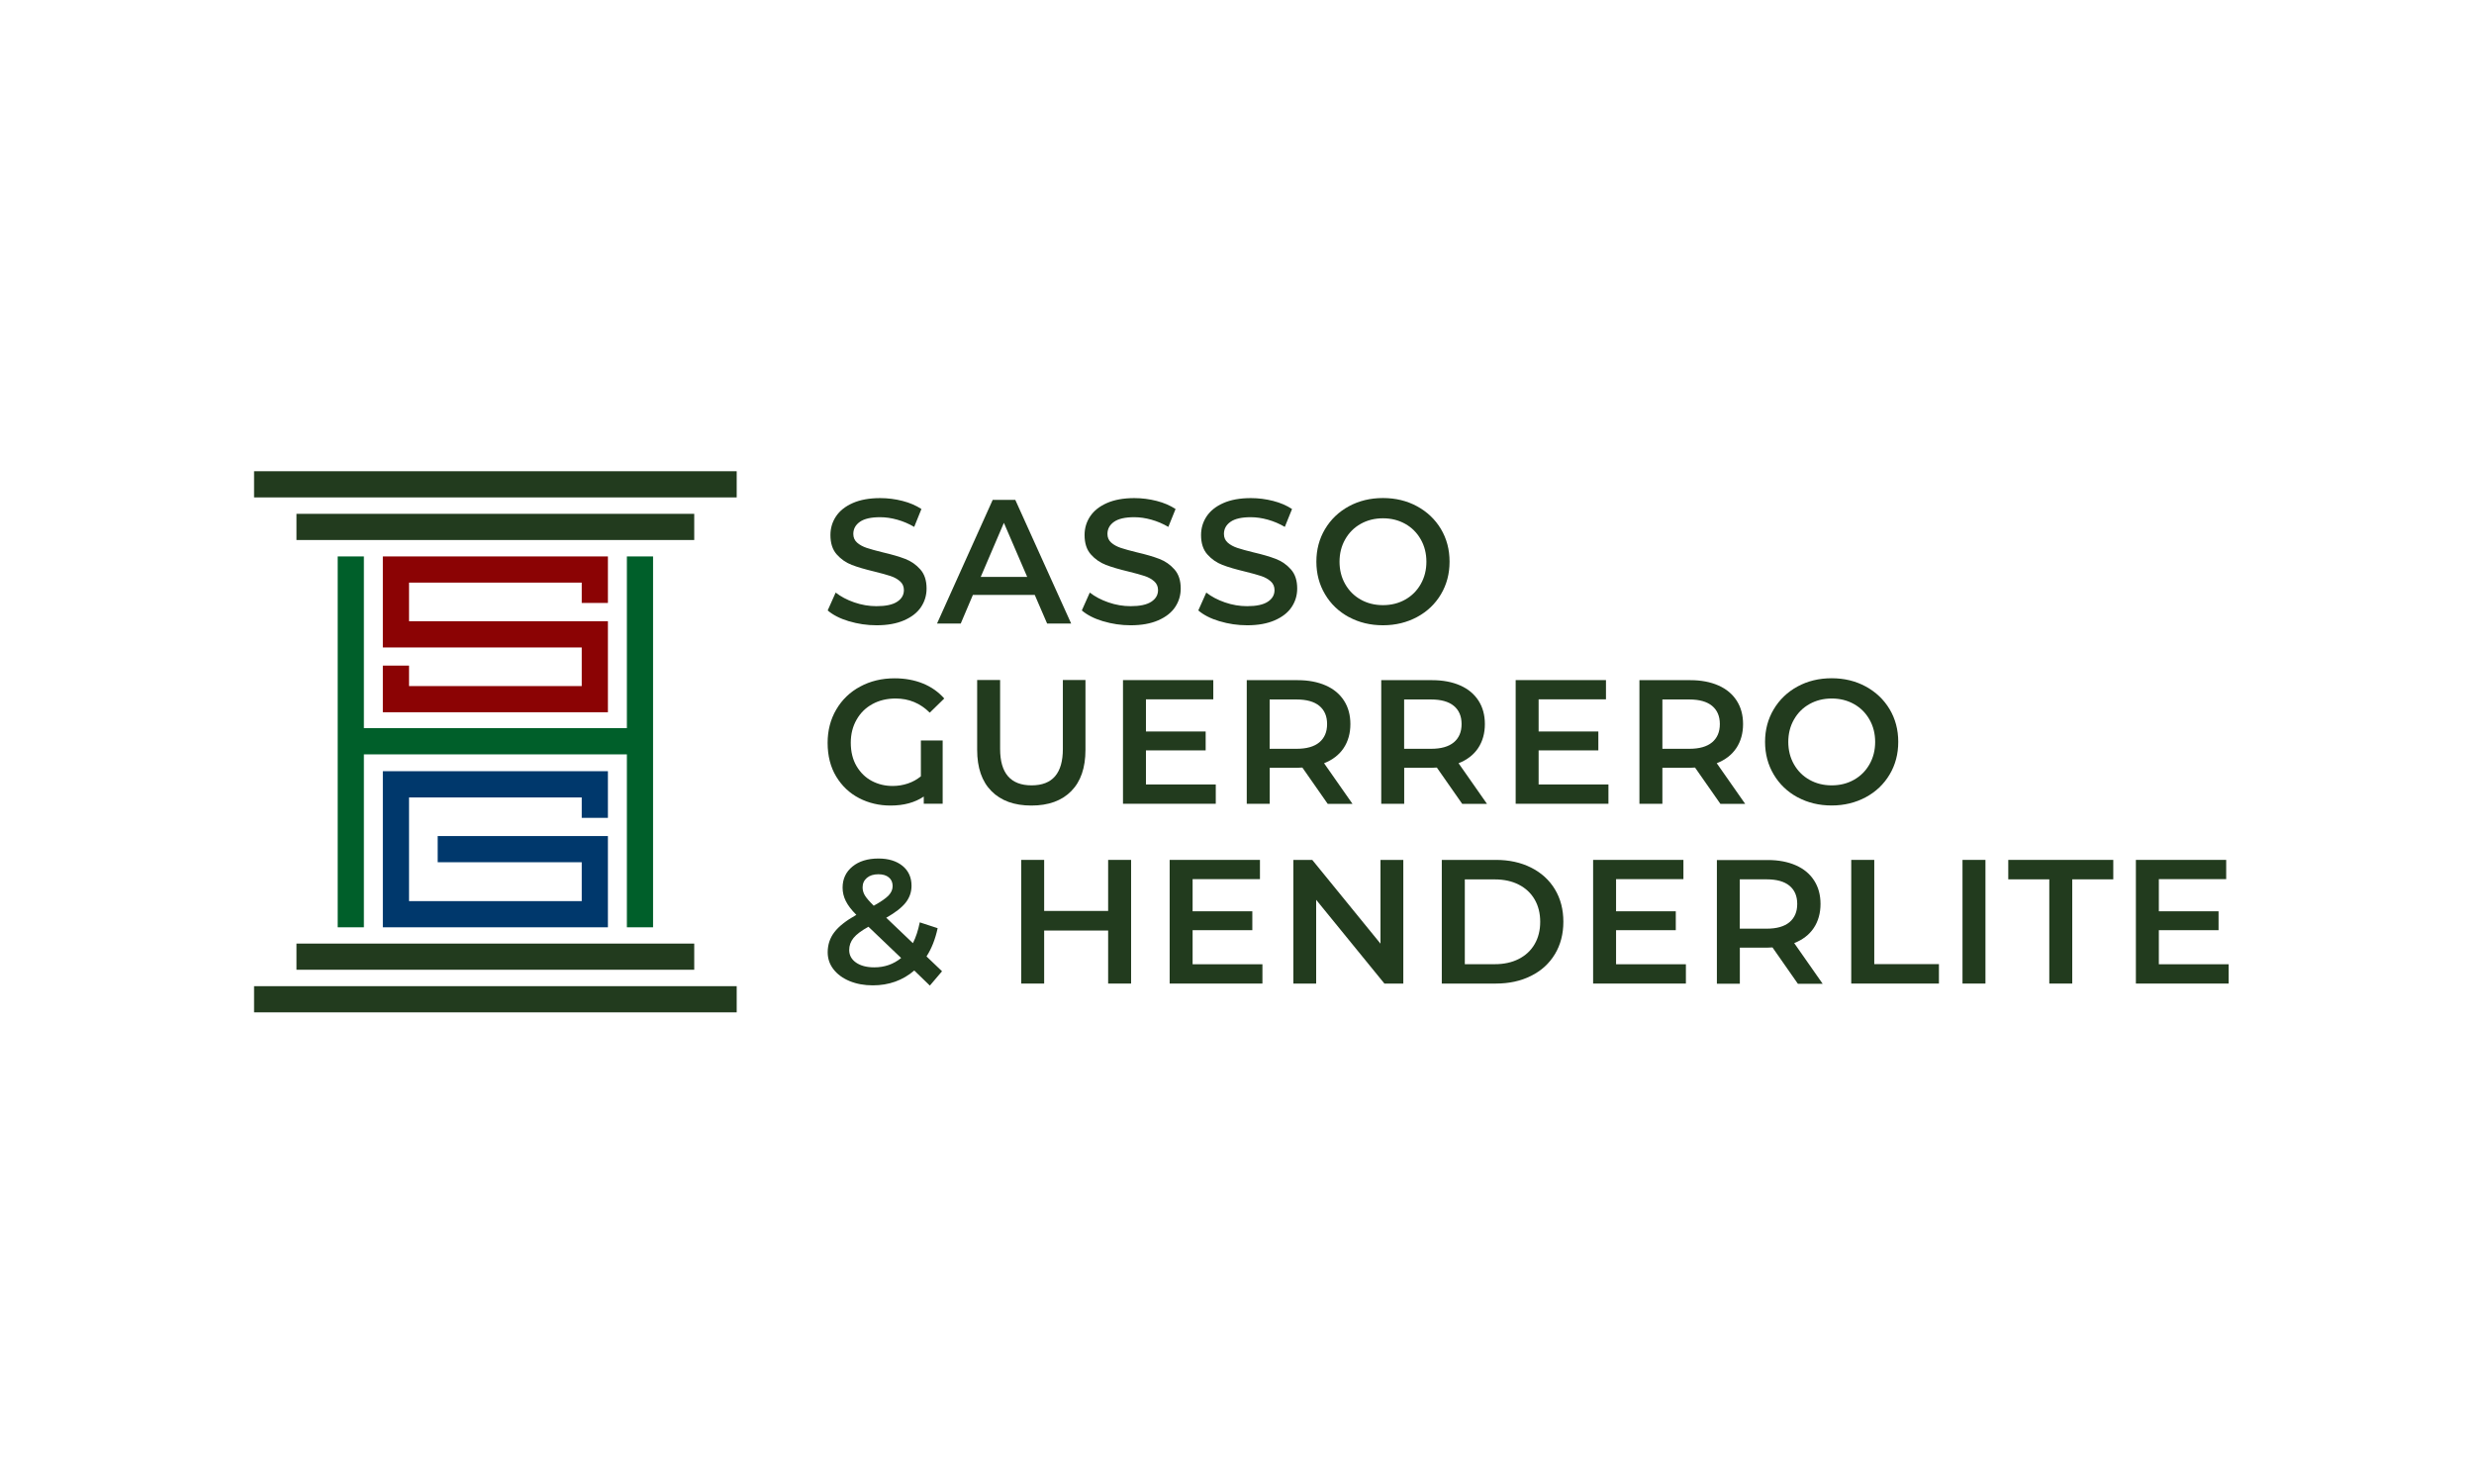 <?xml version="1.0" encoding="UTF-8"?>
<svg id="Layer_1" data-name="Layer 1" xmlns="http://www.w3.org/2000/svg" version="1.1" viewBox="0 0 360 216">
  <defs>
    <style>
      .cls-1 {
        fill: #223b1e;
      }

      .cls-1, .cls-2, .cls-3, .cls-4 {
        stroke-width: 0px;
      }

      .cls-2 {
        fill: #8b0304;
      }

      .cls-3 {
        fill: #00386c;
      }

      .cls-4 {
        fill: #005f2a;
      }
    </style>
  </defs>
  <g>
    <polygon class="cls-4" points="95.03 134.97 95.03 80.99 91.22 80.99 91.22 105.98 52.95 105.98 52.95 80.99 49.14 80.99 49.14 134.97 52.95 134.97 52.95 109.8 91.22 109.8 91.22 134.97 95.03 134.97"/>
    <polygon class="cls-3" points="88.46 119.04 88.46 112.27 88.46 112.25 59.52 112.25 55.71 112.25 55.71 116.07 55.71 131.16 55.71 134.97 59.52 134.97 84.65 134.97 88.46 134.97 88.46 131.16 88.46 125.5 88.46 121.69 84.65 121.69 63.69 121.69 63.69 125.5 84.65 125.5 84.65 131.16 59.52 131.16 59.52 116.07 84.65 116.07 84.65 119.04 88.46 119.04"/>
    <polygon class="cls-2" points="55.71 96.88 55.71 103.65 55.71 103.65 55.71 103.67 84.65 103.67 88.46 103.67 88.46 99.86 88.46 94.24 88.46 90.42 84.65 90.42 59.52 90.42 59.52 84.8 84.65 84.8 84.65 87.76 88.46 87.76 88.46 80.99 59.52 80.99 55.71 80.99 55.71 84.8 55.71 90.42 55.71 94.24 59.52 94.24 84.65 94.24 84.65 99.86 59.52 99.86 59.52 96.88 55.71 96.88"/>
    <g>
      <rect class="cls-1" x="36.97" y="143.54" width="70.23" height="3.81"/>
      <rect class="cls-1" x="43.14" y="137.34" width="57.88" height="3.81"/>
      <rect class="cls-1" x="36.97" y="68.59" width="70.23" height="3.81"/>
      <rect class="cls-1" x="43.14" y="74.79" width="57.88" height="3.81"/>
    </g>
  </g>
  <g>
    <g>
      <path class="cls-1" d="M123.51,90.42c-1.29-.39-2.32-.92-3.07-1.57l1.16-2.6c.74.58,1.64,1.06,2.71,1.43,1.07.37,2.15.55,3.23.55,1.34,0,2.34-.21,3-.64.66-.43.99-.99.99-1.7,0-.51-.18-.94-.55-1.27-.37-.33-.84-.6-1.4-.78-.57-.19-1.34-.4-2.31-.64-1.37-.33-2.48-.65-3.33-.98-.85-.33-1.58-.84-2.19-1.53s-.91-1.63-.91-2.82c0-.99.27-1.9.81-2.71.54-.81,1.35-1.46,2.44-1.94,1.09-.48,2.42-.72,4-.72,1.1,0,2.18.14,3.24.41,1.06.27,1.98.67,2.75,1.18l-1.05,2.6c-.79-.46-1.61-.81-2.47-1.05-.86-.24-1.69-.36-2.49-.36-1.32,0-2.3.22-2.94.67-.64.45-.96,1.04-.96,1.77,0,.51.18.93.55,1.26.37.33.84.58,1.4.77.57.19,1.34.4,2.31.64,1.34.31,2.43.63,3.29.96.86.33,1.59.84,2.2,1.53.61.69.91,1.61.91,2.78,0,.99-.27,1.89-.81,2.7-.54.81-1.36,1.45-2.46,1.93-1.1.48-2.43.72-4.01.72-1.39,0-2.73-.2-4.02-.59Z"/>
      <path class="cls-1" d="M150.57,86.59h-9l-1.77,4.17h-3.45l8.1-18h3.29l8.13,18h-3.5l-1.8-4.17ZM149.47,83.97l-3.39-7.87-3.37,7.87h6.76Z"/>
      <path class="cls-1" d="M160.49,90.42c-1.29-.39-2.32-.92-3.07-1.57l1.16-2.6c.74.58,1.64,1.06,2.71,1.43,1.07.37,2.15.55,3.23.55,1.34,0,2.34-.21,3-.64.66-.43.99-.99.99-1.7,0-.51-.18-.94-.55-1.27-.37-.33-.84-.6-1.4-.78-.57-.19-1.34-.4-2.31-.64-1.37-.33-2.48-.65-3.33-.98-.85-.33-1.58-.84-2.19-1.53-.61-.69-.91-1.63-.91-2.82,0-.99.27-1.9.81-2.71.54-.81,1.35-1.46,2.44-1.94,1.09-.48,2.42-.72,4-.72,1.1,0,2.18.14,3.24.41,1.06.27,1.98.67,2.75,1.18l-1.05,2.6c-.79-.46-1.61-.81-2.47-1.05-.86-.24-1.69-.36-2.49-.36-1.32,0-2.3.22-2.94.67s-.96,1.04-.96,1.77c0,.51.18.93.55,1.26.37.33.84.58,1.4.77.57.19,1.34.4,2.31.64,1.34.31,2.43.63,3.29.96.86.33,1.59.84,2.2,1.53.61.69.91,1.61.91,2.78,0,.99-.27,1.89-.81,2.7-.54.81-1.36,1.45-2.46,1.93s-2.43.72-4.01.72c-1.39,0-2.73-.2-4.02-.59Z"/>
      <path class="cls-1" d="M177.44,90.42c-1.29-.39-2.32-.92-3.07-1.57l1.16-2.6c.74.58,1.64,1.06,2.71,1.43,1.07.37,2.15.55,3.23.55,1.34,0,2.34-.21,3-.64.66-.43.99-.99.99-1.7,0-.51-.18-.94-.55-1.27-.37-.33-.84-.6-1.4-.78-.57-.19-1.34-.4-2.31-.64-1.37-.33-2.48-.65-3.33-.98-.85-.33-1.58-.84-2.19-1.53-.61-.69-.91-1.63-.91-2.82,0-.99.27-1.9.81-2.71.54-.81,1.35-1.46,2.44-1.94,1.09-.48,2.42-.72,4-.72,1.1,0,2.18.14,3.24.41,1.06.27,1.98.67,2.75,1.18l-1.05,2.6c-.79-.46-1.61-.81-2.47-1.05-.86-.24-1.69-.36-2.49-.36-1.32,0-2.3.22-2.94.67s-.96,1.04-.96,1.77c0,.51.18.93.55,1.26.37.33.84.58,1.4.77.57.19,1.34.4,2.31.64,1.34.31,2.43.63,3.29.96.86.33,1.59.84,2.2,1.53.61.69.91,1.61.91,2.78,0,.99-.27,1.89-.81,2.7-.54.81-1.36,1.45-2.46,1.93s-2.43.72-4.01.72c-1.39,0-2.73-.2-4.02-.59Z"/>
      <path class="cls-1" d="M196.28,89.82c-1.47-.8-2.63-1.9-3.47-3.32-.84-1.41-1.26-3-1.26-4.75s.42-3.33,1.26-4.74c.84-1.41,2-2.52,3.47-3.32,1.47-.8,3.13-1.2,4.96-1.2s3.49.4,4.96,1.2c1.47.8,2.63,1.9,3.47,3.3.84,1.41,1.26,2.99,1.26,4.76s-.42,3.35-1.26,4.76c-.84,1.41-2,2.51-3.47,3.3s-3.13,1.2-4.96,1.2-3.49-.4-4.96-1.2ZM204.48,87.27c.96-.54,1.71-1.29,2.26-2.26.55-.97.82-2.05.82-3.25s-.27-2.28-.82-3.25c-.55-.97-1.3-1.72-2.26-2.26-.96-.54-2.04-.81-3.24-.81s-2.28.27-3.24.81c-.96.54-1.71,1.29-2.26,2.26-.55.97-.82,2.05-.82,3.25s.27,2.28.82,3.25c.55.97,1.3,1.72,2.26,2.26.96.54,2.04.81,3.24.81s2.28-.27,3.24-.81Z"/>
    </g>
    <g>
      <path class="cls-1" d="M134.01,107.78h3.16v9.21h-2.75v-1.05c-1.29.87-2.9,1.31-4.83,1.31-1.66,0-3.19-.36-4.58-1.08s-2.5-1.77-3.33-3.14c-.83-1.37-1.25-3.01-1.25-4.91,0-1.8.42-3.42,1.26-4.85.84-1.43,2-2.55,3.48-3.34,1.48-.8,3.15-1.2,5-1.2,1.51,0,2.88.25,4.12.75,1.23.5,2.27,1.23,3.11,2.19l-2.11,2.06c-1.37-1.37-3.03-2.06-4.96-2.06-1.27,0-2.4.27-3.38.81-.99.54-1.76,1.3-2.31,2.28-.56.98-.84,2.09-.84,3.34,0,1.32.28,2.46.84,3.41.56.95,1.3,1.67,2.22,2.16.93.49,1.94.73,3.03.73.77,0,1.51-.12,2.22-.36.71-.24,1.34-.59,1.89-1.05v-5.2Z"/>
      <path class="cls-1" d="M144.27,115.15c-1.39-1.4-2.08-3.4-2.08-6.01v-10.16h3.34v10.03c0,3.53,1.53,5.3,4.58,5.3s4.55-1.77,4.55-5.3v-10.03h3.29v10.16c0,2.61-.69,4.61-2.07,6.01-1.38,1.4-3.31,2.1-5.8,2.1s-4.42-.7-5.81-2.1Z"/>
      <path class="cls-1" d="M176.91,114.19v2.8h-13.5v-18h13.14v2.8h-9.8v4.68h8.69v2.75h-8.69v4.96h10.16Z"/>
      <path class="cls-1" d="M193.19,116.99l-3.68-5.27c-.15.02-.39.03-.69.03h-4.06v5.25h-3.34v-18h7.41c1.56,0,2.92.26,4.08.77s2.04,1.25,2.66,2.21c.62.96.93,2.1.93,3.42s-.33,2.52-.99,3.5c-.66.98-1.61,1.71-2.84,2.19l4.14,5.92h-3.6ZM191.98,102.74c-.75-.62-1.86-.93-3.32-.93h-3.91v7.18h3.91c1.46,0,2.56-.31,3.32-.94.75-.63,1.13-1.51,1.13-2.66s-.38-2.03-1.13-2.65Z"/>
      <path class="cls-1" d="M212.76,116.99l-3.68-5.27c-.15.02-.39.03-.69.03h-4.06v5.25h-3.34v-18h7.41c1.56,0,2.92.26,4.08.77s2.04,1.25,2.66,2.21c.62.96.93,2.1.93,3.42s-.33,2.52-.99,3.5c-.66.98-1.61,1.71-2.84,2.19l4.14,5.92h-3.6ZM211.55,102.74c-.75-.62-1.86-.93-3.32-.93h-3.91v7.18h3.91c1.46,0,2.56-.31,3.32-.94.75-.63,1.13-1.51,1.13-2.66s-.38-2.03-1.13-2.65Z"/>
      <path class="cls-1" d="M234.05,114.19v2.8h-13.5v-18h13.14v2.8h-9.8v4.68h8.69v2.75h-8.69v4.96h10.16Z"/>
      <path class="cls-1" d="M250.33,116.99l-3.68-5.27c-.15.02-.39.03-.69.03h-4.06v5.25h-3.34v-18h7.41c1.56,0,2.92.26,4.08.77s2.04,1.25,2.66,2.21c.62.96.93,2.1.93,3.42s-.33,2.52-.99,3.5c-.66.98-1.61,1.71-2.84,2.19l4.14,5.92h-3.6ZM249.13,102.74c-.75-.62-1.86-.93-3.32-.93h-3.91v7.18h3.91c1.46,0,2.56-.31,3.32-.94.75-.63,1.13-1.51,1.13-2.66s-.38-2.03-1.13-2.65Z"/>
      <path class="cls-1" d="M261.57,116.05c-1.47-.8-2.63-1.9-3.47-3.32-.84-1.41-1.26-3-1.26-4.75s.42-3.33,1.26-4.74c.84-1.41,2-2.52,3.47-3.32,1.47-.8,3.13-1.2,4.96-1.2s3.49.4,4.96,1.2c1.47.8,2.63,1.9,3.47,3.3.84,1.41,1.26,2.99,1.26,4.76s-.42,3.35-1.26,4.76c-.84,1.41-2,2.51-3.47,3.3s-3.13,1.2-4.96,1.2-3.49-.4-4.96-1.2ZM269.78,113.5c.96-.54,1.71-1.29,2.26-2.26.55-.97.82-2.05.82-3.25s-.27-2.28-.82-3.25c-.55-.97-1.3-1.72-2.26-2.26-.96-.54-2.04-.81-3.24-.81s-2.28.27-3.24.81c-.96.54-1.71,1.29-2.26,2.26-.55.97-.82,2.05-.82,3.25s.27,2.28.82,3.25c.55.97,1.3,1.72,2.26,2.26.96.54,2.04.81,3.24.81s2.28-.27,3.24-.81Z"/>
    </g>
    <g>
      <path class="cls-1" d="M135.3,143.45l-2.26-2.19c-1.68,1.44-3.7,2.16-6.04,2.16-1.25,0-2.37-.21-3.37-.62-.99-.41-1.77-.98-2.34-1.71-.57-.73-.85-1.56-.85-2.48,0-1.11.33-2.1.98-2.94.65-.85,1.71-1.68,3.19-2.51-.72-.72-1.23-1.39-1.54-2.02-.31-.63-.46-1.27-.46-1.94,0-1.27.48-2.29,1.43-3.07.95-.78,2.22-1.17,3.79-1.17,1.46,0,2.62.36,3.5,1.07.87.71,1.31,1.68,1.31,2.89,0,.93-.29,1.75-.86,2.47-.57.72-1.51,1.45-2.82,2.19l3.88,3.7c.43-.84.76-1.85,1-3.03l2.6.85c-.34,1.59-.88,2.97-1.62,4.11l2.26,2.16-1.77,2.08ZM131.13,139.44l-4.76-4.55c-1.03.57-1.75,1.11-2.17,1.63-.42.52-.63,1.11-.63,1.76,0,.75.33,1.36,1,1.83.67.46,1.55.69,2.65.69,1.49,0,2.79-.45,3.91-1.36ZM126.14,127.78c-.41.35-.62.81-.62,1.38,0,.41.11.8.33,1.17.22.37.65.87,1.29,1.5,1.03-.57,1.74-1.06,2.15-1.48.4-.42.6-.88.6-1.38,0-.53-.18-.95-.55-1.26-.37-.31-.88-.46-1.53-.46-.7,0-1.26.18-1.67.53Z"/>
      <path class="cls-1" d="M164.59,125.16v18h-3.34v-7.72h-9.31v7.72h-3.34v-18h3.34v7.43h9.31v-7.43h3.34Z"/>
      <path class="cls-1" d="M183.7,140.36v2.8h-13.5v-18h13.14v2.8h-9.8v4.68h8.69v2.75h-8.69v4.96h10.16Z"/>
      <path class="cls-1" d="M204.2,125.16v18h-2.75l-9.93-12.19v12.19h-3.32v-18h2.75l9.93,12.19v-12.19h3.32Z"/>
      <path class="cls-1" d="M209.8,125.16h7.87c1.92,0,3.63.37,5.12,1.12,1.49.75,2.65,1.8,3.47,3.16s1.23,2.94,1.23,4.72-.41,3.36-1.23,4.72-1.98,2.42-3.47,3.16c-1.49.75-3.2,1.12-5.12,1.12h-7.87v-18ZM217.52,140.34c1.32,0,2.48-.25,3.48-.76,1-.51,1.77-1.23,2.31-2.16.54-.93.81-2.02.81-3.25s-.27-2.32-.81-3.25c-.54-.93-1.31-1.65-2.31-2.16-1-.51-2.16-.76-3.48-.76h-4.37v12.34h4.37Z"/>
      <path class="cls-1" d="M245.32,140.36v2.8h-13.5v-18h13.14v2.8h-9.8v4.68h8.69v2.75h-8.69v4.96h10.16Z"/>
      <path class="cls-1" d="M261.6,143.17l-3.68-5.27c-.15.02-.39.03-.69.03h-4.06v5.25h-3.34v-18h7.41c1.56,0,2.92.26,4.08.77,1.16.51,2.04,1.25,2.66,2.21.62.96.93,2.1.93,3.42s-.33,2.52-.99,3.5c-.66.98-1.61,1.71-2.84,2.19l4.14,5.92h-3.6ZM260.39,128.92c-.75-.62-1.86-.93-3.32-.93h-3.91v7.18h3.91c1.46,0,2.56-.31,3.32-.94.75-.63,1.13-1.51,1.13-2.66s-.38-2.03-1.13-2.65Z"/>
      <path class="cls-1" d="M269.39,125.16h3.34v15.17h9.41v2.83h-12.76v-18Z"/>
      <path class="cls-1" d="M285.57,125.16h3.34v18h-3.34v-18Z"/>
      <path class="cls-1" d="M298.2,127.99h-5.97v-2.83h15.28v2.83h-5.97v15.17h-3.34v-15.17Z"/>
      <path class="cls-1" d="M324.3,140.36v2.8h-13.5v-18h13.14v2.8h-9.8v4.68h8.69v2.75h-8.69v4.96h10.16Z"/>
    </g>
  </g>
</svg>